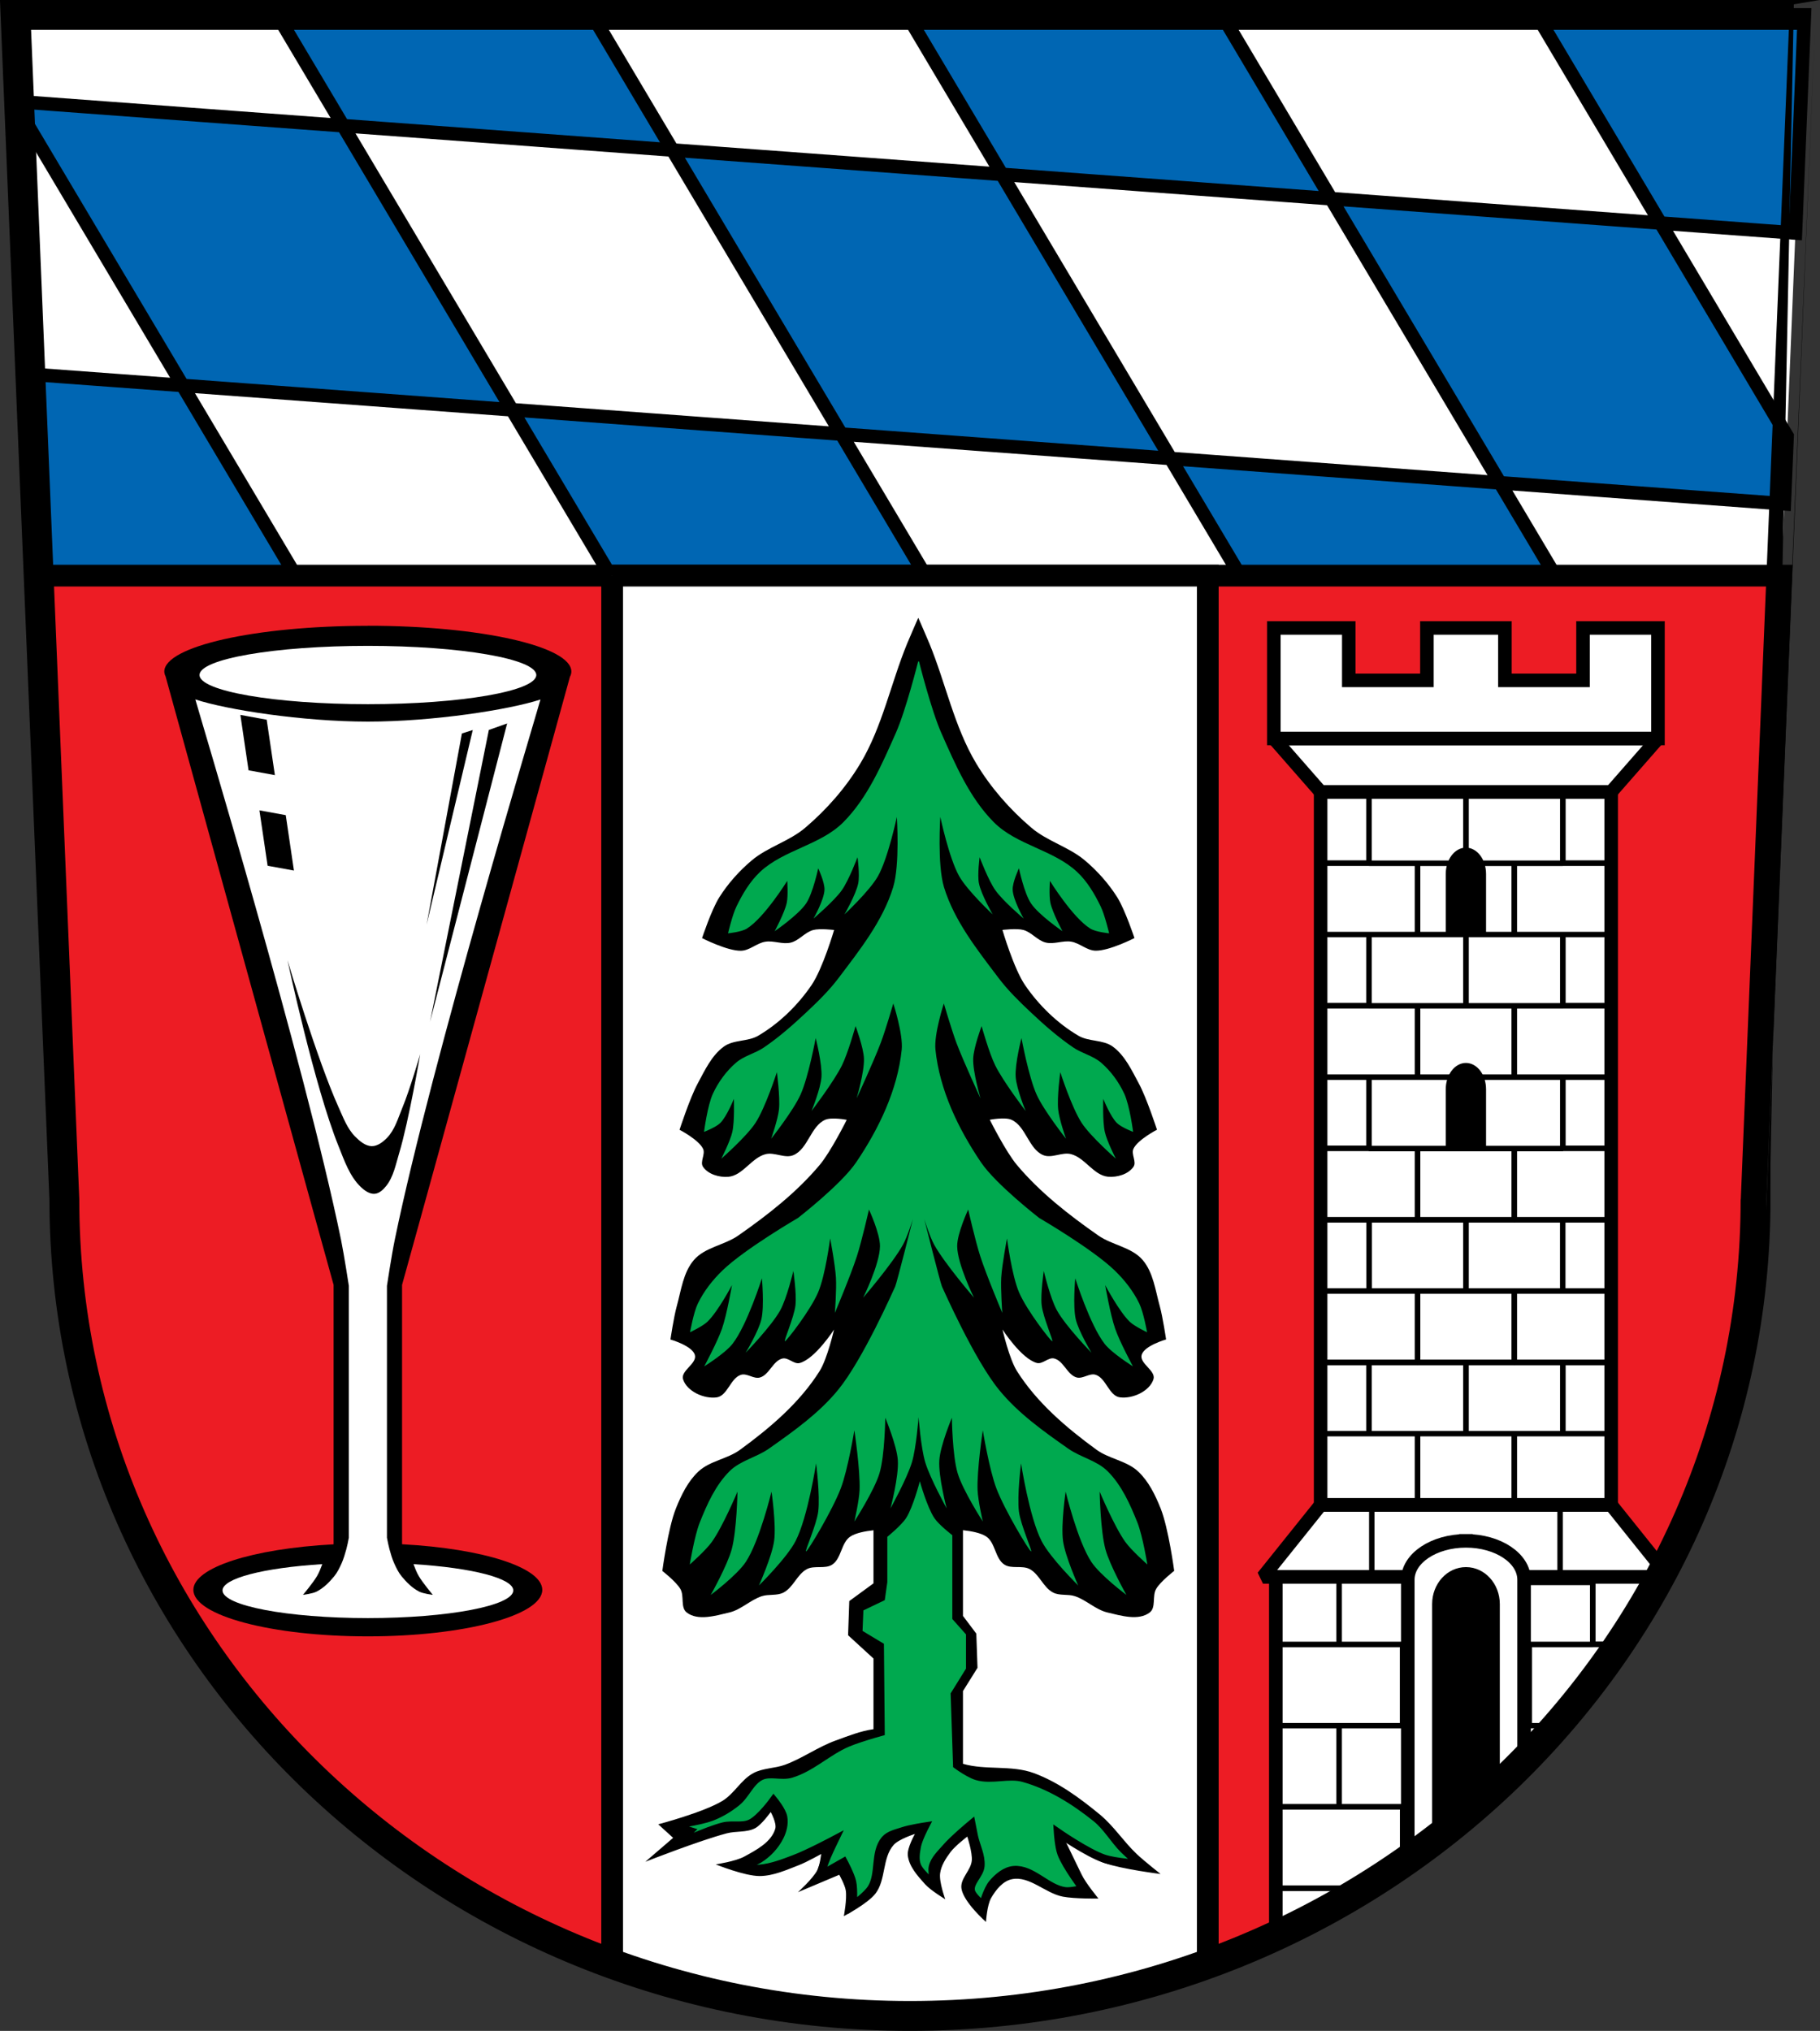 <?xml version="1.0" encoding="UTF-8"?>
<svg id="svg4229" xmlns="http://www.w3.org/2000/svg" viewBox="0 0 257.89 287.69">
  <rect x="0" y="0" width="257.89" height="287.69" fill="#333333" stroke="none"/>
  <defs>
    <style>
      .cls-1, .cls-2, .cls-3, .cls-4, .cls-5, .cls-6, .cls-7, .cls-8, .cls-9, .cls-10, .cls-11, .cls-12, .cls-13 {
        stroke: #000;
      }

      .cls-1, .cls-2, .cls-6, .cls-7, .cls-9, .cls-12 {
        stroke-linecap: round;
      }

      .cls-1, .cls-14, .cls-13 {
        fill: #000;
      }

      .cls-1, .cls-13 {
        stroke-width: .38px;
      }

      .cls-2, .cls-5, .cls-6, .cls-7, .cls-9 {
        stroke-width: 1.92px;
      }

      .cls-2, .cls-8 {
        fill: none;
      }

      .cls-3 {
        fill: #ed1c24;
      }

      .cls-3, .cls-4 {
        stroke-width: 3.08px;
      }

      .cls-3, .cls-4, .cls-5, .cls-8, .cls-10, .cls-13 {
        stroke-linecap: square;
      }

      .cls-14, .cls-15, .cls-16 {
        stroke-width: 0px;
      }

      .cls-4, .cls-5, .cls-6, .cls-9, .cls-10, .cls-16, .cls-12 {
        fill: #fff;
      }

      .cls-7 {
        fill: #0066b3;
      }

      .cls-7, .cls-15, .cls-10, .cls-11 {
        fill-rule: evenodd;
      }

      .cls-8 {
        stroke-width: 4.23px;
      }

      .cls-15, .cls-11 {
        fill: #00a94f;
      }

      .cls-9, .cls-12 {
        stroke-linejoin: bevel;
      }

      .cls-10, .cls-12 {
        stroke-width: .77px;
      }

      .cls-11 {
        stroke-width: 1.15px;
      }
    </style>
  </defs>
  <path id="path959" class="cls-16" d="M2.2,2.11l6.92,167.81c0,63.87,53.65,115.65,119.82,115.65,66.18,0,119.82-51.78,119.82-115.65h0S255.68,2.11,255.68,2.11H2.2"/>
  <path id="path961" class="cls-7" d="M39.28,2.11l9.33,15.69,46.67,3.45-11.38-19.14h-44.62ZM95.28,21.25l23.93,40.24-46.67-3.45,23.93,40.24,46.67,3.45-23.93-40.24,46.67,3.45-23.93-40.24-46.67-3.45ZM141.95,24.7l46.67,3.45-15.48-26.04h-44.61l13.43,22.59h0ZM188.61,28.15l23.93,40.24,40.29,2.98.4-9.6-17.94-30.18-46.67-3.45h0ZM235.28,31.6l19.13,1.41,1.27-30.9h-37.93l17.53,29.49h0ZM165.87,64.95l23.93,40.24,46.67,3.45-23.93-40.24-46.67-3.45ZM72.54,58.05l-23.93-40.24L2.71,14.41l.05,1.33,23.11,38.86,46.67,3.45h0ZM25.87,54.6l-21.57-1.59,1.59,38.6,43.91,3.25-23.93-40.24h0ZM49.8,94.84l23.93,40.24,46.67,3.45-23.93-40.24-46.67-3.45Z"/>
  <path id="path963" class="cls-3" d="M5.48,81.54l3.64,88.38c0,63.87,53.65,115.65,119.82,115.65,66.18,0,119.82-51.78,119.82-115.65h0s3.64-88.38,3.64-88.38H5.48h0Z"/>
  <path id="path965" class="cls-4" d="M86.74,81.54v196.57c13.49,4.92,27.78,7.45,42.2,7.47,14.42-.05,28.72-2.61,42.2-7.56V81.54h-84.4Z"/>
  <path id="path971" class="cls-14" d="M52.13,88.65c-15.93,0-28.85,2.91-28.85,6.49h0c.01.22.07.45.18.67.24.87,14.15,51.28,21.24,76.92.86,3.09,2.57,9.28,2.57,9.28h0v36.75c-11.54.62-19.86,3.31-19.87,6.45,0,3.64,11.07,6.59,24.72,6.59h0c13.65,0,24.72-2.95,24.72-6.59h0c0-3.14-8.32-5.84-19.87-6.46v-36.74h0s1.71-6.19,2.57-9.28c7.08-25.62,20.96-75.89,21.22-76.86.13-.24.2-.49.2-.74,0-3.58-12.91-6.49-28.85-6.49h0"/>
  <path id="path973" class="cls-16" d="M52.13,91.49c-13.18,0-23.86,1.85-23.86,4.13s10.68,4.13,23.86,4.13,23.86-1.85,23.86-4.13-10.68-4.13-23.86-4.13M27.68,99.08c.37,1.42,15.45,51.28,20.64,76.53.44,2.16,1.11,6.53,1.11,6.53v35.69c-.12.61-.21,1.1-.36,1.64-.19.67-.38,1.34-.66,1.97-.29.65-.61,1.31-1.06,1.86-.7.85-1.51,1.66-2.49,2.16-.59.3-1.93.46-1.93.46,0,0,1.43-1.7,1.99-2.66.31-.53.53-1.12.75-1.69-8.43.53-14.13,2.03-14.14,3.72,0,2.17,9.22,3.92,20.6,3.92s20.6-1.75,20.6-3.92c0-1.69-5.7-3.19-14.14-3.72.22.58.44,1.16.75,1.69.56.96,1.99,2.66,1.99,2.66,0,0-1.34-.16-1.93-.46-.98-.5-1.79-1.31-2.49-2.16-.45-.55-.77-1.21-1.06-1.86-.28-.63-.48-1.31-.66-1.97-.15-.54-.24-1.04-.36-1.64v-35.69s.66-4.37,1.11-6.53c5.19-25.23,20.26-75.07,20.64-76.52-4.42,1.45-15.22,3.13-24.44,3.13-9.24,0-20.04-1.68-24.45-3.14M34.06,101.27l3.73.68,1.16,7.85-3.73-.68-1.16-7.85ZM71.86,102.48l-10.92,42.25,8.33-41.33,2.59-.92ZM66.99,103.41l-6.54,27.57,5-27.08,1.54-.49ZM36.76,114.79l3.73.68,1.16,7.85-3.73-.68-1.16-7.85ZM40.74,136.04s4.21,14.11,7.23,20.8c.66,1.45,1.23,3.03,2.35,4.16.64.64,1.45,1.34,2.35,1.36.82.01,1.6-.59,2.17-1.18,1.11-1.14,1.56-2.78,2.17-4.25,1.03-2.46,2.53-7.6,2.53-7.6,0,0-1.6,9.44-2.98,14.02-.48,1.59-.8,3.35-1.84,4.65-.41.51-.97,1.06-1.63,1.11-.73.05-1.43-.46-1.96-.96-1.59-1.52-2.34-3.75-3.16-5.79-3.41-8.43-7.23-26.31-7.23-26.31"/>
  <path id="path975" class="cls-12" d="M207.72,172.79h13.72v10.1h-13.72v-10.1Z"/>
  <path id="path977" class="cls-12" d="M193.99,172.79h13.72v10.1h-13.72v-10.1Z"/>
  <path id="path979" class="cls-12" d="M187.13,112.18v10.1h6.86v-10.1h-6.86ZM221.44,112.18v10.1h6.86v-10.1h-6.86ZM187.13,132.38v10.1h6.86v-10.1h-6.86ZM221.44,132.38v10.1h6.86v-10.1h-6.86ZM187.13,152.59v10.1h6.86v-10.1h-6.86ZM221.44,152.59v10.1h6.86v-10.1h-6.86ZM187.13,172.79v10.1h6.86v-10.1h-6.86ZM221.44,172.79v10.1h6.86v-10.1h-6.86ZM187.13,192.99v10.1h6.86v-10.1h-6.86ZM221.44,192.99v10.1h6.86v-10.1h-6.86Z"/>
  <path id="path981" class="cls-12" d="M200.86,162.68h13.72v10.1h-13.72v-10.1Z"/>
  <path id="path983" class="cls-12" d="M187.13,162.68h13.72v10.1h-13.72v-10.1Z"/>
  <path id="path985" class="cls-12" d="M214.58,162.68h13.72v10.1h-13.72v-10.1Z"/>
  <path id="path987" class="cls-12" d="M207.72,192.99h13.72v10.1h-13.72v-10.1Z"/>
  <path id="path989" class="cls-12" d="M193.99,192.99h13.72v10.1h-13.72v-10.1Z"/>
  <path id="path991" class="cls-12" d="M200.86,182.88h13.72v10.1h-13.72v-10.1Z"/>
  <path id="path993" class="cls-12" d="M187.13,182.88h13.72v10.1h-13.72v-10.1Z"/>
  <path id="path995" class="cls-12" d="M214.58,182.88h13.72v10.1h-13.72v-10.1Z"/>
  <path id="path997" class="cls-12" d="M207.72,152.59h13.72v10.1h-13.72v-10.1Z"/>
  <path id="path999" class="cls-12" d="M193.99,152.59h13.72v10.1h-13.72v-10.1Z"/>
  <path id="path1001" class="cls-12" d="M200.86,142.48h13.72v10.1h-13.72v-10.1Z"/>
  <path id="path1003" class="cls-12" d="M187.13,142.48h13.72v10.1h-13.72v-10.1Z"/>
  <path id="path1005" class="cls-12" d="M214.58,142.48h13.72v10.1h-13.72v-10.1Z"/>
  <path id="path1007" class="cls-12" d="M207.72,132.38h13.72v10.1h-13.72v-10.1Z"/>
  <path id="path1009" class="cls-12" d="M193.99,132.38h13.72v10.1h-13.72v-10.1Z"/>
  <path id="path1011" class="cls-12" d="M200.86,122.28h13.72v10.1h-13.72v-10.1Z"/>
  <path id="path1013" class="cls-12" d="M187.13,122.28h13.72v10.1h-13.72v-10.1Z"/>
  <path id="path1015" class="cls-12" d="M214.58,122.28h13.72v10.1h-13.72v-10.1Z"/>
  <path id="path1017" class="cls-12" d="M207.72,112.18h13.72v10.1h-13.72v-10.1Z"/>
  <path id="path1019" class="cls-12" d="M193.99,112.18h13.72v10.1h-13.72v-10.1Z"/>
  <path id="path1021" class="cls-12" d="M200.86,203.09h13.72v10.1h-13.72v-10.1Z"/>
  <path id="path1023" class="cls-12" d="M187.13,203.09h13.72v10.1h-13.72v-10.1Z"/>
  <path id="path1025" class="cls-12" d="M214.58,203.09h13.72v10.1h-13.72v-10.1Z"/>
  <path id="path1031" class="cls-2" d="M187.13,112.18h41.17v101h-41.17v-101Z"/>
  <path id="path1033" class="cls-1" d="M207.72,120.26c-1.47,0-2.67,1.59-2.67,3.54h0v8.58h5.33v-8.58c0-1.96-1.19-3.54-2.67-3.54h0ZM207.72,150.76c-1.47,0-2.67,1.59-2.67,3.54h0v8.58h5.33v-8.58c0-1.96-1.19-3.54-2.67-3.54h0Z"/>
  <path id="path1035" class="cls-9" d="M180.5,104.61l6.63,7.57h41.17l6.63-7.57h-54.43Z"/>
  <path id="path1037" class="cls-6" d="M180.5,88.95v15.66h54.43v-15.66h-10.62v7.43h-11.07v-7.43h-11.05v7.43h-11.07v-7.43h-10.62Z"/>
  <path id="path1039" class="cls-9" d="M178.96,223.38l8.17-10.19h41.17l8.17,10.19h-57.51Z"/>
  <path id="path1045" class="cls-10" d="M194.38,213.19v10.11"/>
  <path id="path1047" class="cls-10" d="M221.06,213.19v10.11"/>
  <path id="path1051" class="cls-12" d="M180.79,232.94h17.95v11.51h-17.95v-11.51Z"/>
  <path id="path1053" class="cls-12" d="M180.78,223.38v9.56h8.98v-9.56h-8.98ZM225.68,223.38v9.56h3.7c1.89-2.84,3.65-5.76,5.28-8.75v-.81h-8.98ZM180.78,244.45v11.51h8.98v-11.51h-8.98ZM180.78,267.47v6.56c3.06-1.41,6.05-2.95,8.98-4.61v-1.95h-8.98Z"/>
  <path id="path1055" class="cls-12" d="M189.76,244.45h17.95v11.51h-17.95v-11.51Z"/>
  <path id="path1057" class="cls-12" d="M189.76,223.55h17.95v9.39h-17.95v-9.39Z"/>
  <path id="path1059" class="cls-12" d="M180.79,255.96v11.51h12.28c1.93-1.17,3.82-2.39,5.68-3.66v-7.85h-17.95Z"/>
  <path id="path1061" class="cls-12" d="M216.7,232.94v11.51h3.7c3.24-3.65,6.23-7.5,8.97-11.51h-12.68,0Z"/>
  <path id="path1063" class="cls-12" d="M207.72,244.45v11.51h1.1c4.13-3.57,8-7.42,11.58-11.51h-12.68Z"/>
  <path id="path1065" class="cls-12" d="M207.73,224.16h17.95v8.78h-17.95v-8.78Z"/>
  <path id="path1071" class="cls-2" d="M180.78,223.38v50.65c23-10.66,41.87-28.12,53.87-49.84v-.81h-53.87Z"/>
  <path id="path1073" class="cls-5" d="M207.72,218.27c-4.55,0-8.24,2.47-8.24,5.51v39.48c5.92-4.15,11.44-8.81,16.48-13.93v-25.55c0-3.05-3.69-5.51-8.24-5.51h0"/>
  <path id="path1077" class="cls-13" d="M207.72,222.18c-2.54,0-4.6,2.25-4.6,5.04v33.37c3.2-2.44,6.28-5.04,9.21-7.78v-25.59c0-2.78-2.06-5.04-4.6-5.04h0Z"/>
  <path id="path1079" class="cls-8" d="M2.2,2.11l6.92,167.81c0,63.87,53.65,115.65,119.82,115.65,66.18,0,119.82-51.78,119.82-115.65h0S255.68,2.11,255.68,2.11H2.2Z"/>
  <path id="path1085" class="cls-14" d="M130.1,87.55s-1.05,2.38-1.55,3.59c-2.32,5.64-3.52,11.81-6.66,17.04-2.06,3.43-4.77,6.51-7.81,9.09-2.25,1.91-5.3,2.71-7.56,4.61-1.78,1.5-3.37,3.28-4.61,5.25-1.11,1.77-2.43,5.76-2.43,5.76,0,0,3.58,1.83,5.51,1.79,1.23-.02,2.24-1.09,3.46-1.28,1.18-.19,2.42.41,3.59.13,1.19-.29,2.02-1.48,3.2-1.79.95-.25,2.95,0,2.95,0,0,0-1.61,5.49-3.2,7.81-1.96,2.87-4.57,5.41-7.56,7.17-1.47.86-3.49.53-4.87,1.54-1.73,1.26-2.69,3.36-3.71,5.25-1.11,2.06-2.56,6.53-2.56,6.53,0,0,2.71,1.4,3.33,2.69.37.77-.48,1.86,0,2.56.72,1.06,2.31,1.52,3.59,1.41,2.04-.18,3.27-2.68,5.25-3.2,1.28-.34,2.75.65,3.97.13,2.06-.88,2.44-4.08,4.48-5,.94-.42,3.07,0,3.07,0,0,0-2.24,4.5-3.84,6.4-3.27,3.89-7.36,7.08-11.53,9.99-1.96,1.37-4.72,1.65-6.28,3.46-1.52,1.76-1.81,4.29-2.43,6.53-.43,1.55-.9,4.74-.9,4.74,0,0,3.08.87,3.46,2.18.35,1.23-2.06,2.24-1.67,3.46.55,1.71,2.96,2.79,4.74,2.56,1.56-.2,1.96-2.73,3.46-3.2.86-.27,1.82.63,2.69.38,1.34-.38,1.84-2.38,3.2-2.69.82-.18,1.62.85,2.43.64,2.19-.58,4.87-4.74,4.87-4.74,0,0-.94,4.13-2.05,5.89-2.82,4.47-7,8.03-11.27,11.14-1.79,1.31-4.27,1.56-5.89,3.07-1.5,1.4-2.44,3.35-3.2,5.25-1.12,2.8-1.92,8.84-1.92,8.84,0,0,1.96,1.52,2.56,2.56.58,1-.02,2.63.9,3.33,1.59,1.22,4.07.46,6.02,0,1.67-.39,2.98-1.77,4.61-2.31.99-.32,2.15-.04,3.07-.51,1.4-.72,1.94-2.6,3.33-3.33,1.08-.56,2.58.03,3.59-.64,1.31-.87,1.25-3.1,2.56-3.97.77-.51,2.1-.76,3.28-.89v7.52l-3.43,2.51-.17,4.84,3.6,3.3v10.01c-1.83.25-3.61.97-5.35,1.6-2.5.9-4.7,2.52-7.2,3.44-1.45.53-3.13.45-4.49,1.19-1.73.93-2.7,2.93-4.39,3.94-2.76,1.65-9.07,3.3-9.07,3.3l2.11,1.92-3.94,3.39s7.6-2.99,11.54-4.03c1.32-.35,2.83-.09,4.03-.73.93-.5,2.2-2.29,2.2-2.29,0,0,.88,1.59.64,2.38-.56,1.89-2.67,3-4.4,3.94-1.22.67-4.03,1.1-4.03,1.1,0,0,4.08,1.66,6.23,1.65,1.93-.01,3.78-.86,5.59-1.56,1.08-.42,3.12-1.56,3.12-1.56,0,0-.19,1.59-.55,2.29-.64,1.23-2.75,3.12-2.75,3.12l5.86-2.47s.79,1.41.92,2.2c.2,1.21-.27,3.66-.27,3.66,0,0,3.37-1.75,4.49-3.21,1.49-1.94.94-5.04,2.56-6.87.75-.85,3.02-1.56,3.02-1.56,0,0-1.12,1.97-1.01,3.02.17,1.59,1.4,2.93,2.47,4.12.79.87,2.84,2.11,2.84,2.11,0,0-.89-2.43-.73-3.66.14-1.11.8-2.12,1.47-3.02.64-.87,2.38-2.2,2.38-2.2,0,0,.74,2.24.64,3.39-.12,1.4-1.66,2.55-1.47,3.94.27,1.95,3.48,4.76,3.48,4.76,0,0,.15-2.39.73-3.39.66-1.14,1.64-2.39,2.93-2.66,2.5-.52,4.73,1.99,7.24,2.47,1.65.32,5.04.27,5.04.27,0,0-1.78-2.15-2.38-3.39-.6-1.23-2.24-4.62-2.24-4.62,0,0,3.89,2.43,5.45,2.97,2.55.89,7.97,1.56,7.97,1.56,0,0-2.32-1.83-3.39-2.84-1.85-1.75-3.25-3.97-5.22-5.59-2.84-2.34-5.9-4.59-9.34-5.86-3.16-1.17-6.85-.38-10.05-1.32v-10.3l2.06-3.3-.17-4.84-1.89-2.51v-12.14c1.19.13,2.52.38,3.29.89,1.31.87,1.25,3.1,2.56,3.97,1.01.67,2.51.08,3.59.64,1.39.73,1.93,2.61,3.33,3.33.92.48,2.09.19,3.07.51,1.63.53,2.94,1.91,4.61,2.31,1.95.46,4.43,1.22,6.02,0,.91-.7.32-2.34.9-3.33.6-1.05,2.56-2.56,2.56-2.56,0,0-.8-6.04-1.92-8.84-.76-1.9-1.7-3.85-3.2-5.25-1.62-1.51-4.1-1.77-5.89-3.07-4.27-3.11-8.45-6.68-11.27-11.14-1.11-1.76-2.05-5.89-2.05-5.89,0,0,2.68,4.16,4.87,4.74.81.21,1.61-.82,2.43-.64,1.36.31,1.86,2.31,3.2,2.69.87.25,1.83-.65,2.69-.38,1.5.47,1.9,3.01,3.46,3.2,1.78.23,4.19-.85,4.74-2.56.39-1.22-2.02-2.23-1.67-3.46.38-1.31,3.46-2.18,3.46-2.18,0,0-.47-3.19-.9-4.74-.62-2.24-.92-4.77-2.43-6.53-1.56-1.81-4.32-2.09-6.28-3.46-4.17-2.91-8.26-6.1-11.53-9.99-1.6-1.91-3.84-6.4-3.84-6.4,0,0,2.14-.42,3.07,0,2.04.91,2.43,4.12,4.48,5,1.22.52,2.69-.47,3.97-.13,1.98.52,3.21,3.02,5.25,3.2,1.28.11,2.86-.35,3.59-1.41.48-.71-.37-1.79,0-2.56.62-1.29,3.33-2.69,3.33-2.69,0,0-1.45-4.47-2.56-6.53-1.02-1.89-1.98-3.99-3.71-5.25-1.37-1-3.4-.67-4.87-1.54-2.99-1.76-5.6-4.31-7.56-7.17-1.59-2.32-3.2-7.81-3.2-7.81,0,0,2-.25,2.95,0,1.18.31,2.01,1.51,3.2,1.79,1.16.28,2.41-.32,3.59-.13,1.21.2,2.23,1.26,3.46,1.28,1.93.04,5.51-1.79,5.51-1.79,0,0-1.33-4-2.43-5.76-1.24-1.97-2.83-3.75-4.61-5.25-2.26-1.9-5.31-2.7-7.56-4.61-3.05-2.59-5.75-5.67-7.81-9.09-3.14-5.23-4.34-11.4-6.66-17.04-.5-1.2-1.55-3.59-1.55-3.59"/>
  <path id="path1087" class="cls-11" d="M126.26,244.94l4.44-.8,4.1,5.3s2.27,1.76,3.62,2.16c2.11.63,4.48-.33,6.6.26,3.77,1.05,7.23,3.21,10.28,5.66,1.55,1.24,2.54,3.05,3.94,4.46.73.73,2.31,2.06,2.31,2.06,0,0-3.5-.21-5.14-.77-2.36-.81-6.51-3.68-6.51-3.68,0,0,.14,2.04.5,2.98.69,1.83,3.1,4.99,3.1,4.99,0,0-1.71.45-2.57.34-2.6-.34-4.67-3.22-7.28-3-1.18.1-2.23.99-3,1.89-.74.85-1.37,3.08-1.37,3.08,0,0-1.57-1.18-1.71-2.06-.2-1.24,1.28-2.26,1.37-3.51.11-1.43-.64-2.8-.94-4.2-.12-.57-.34-1.71-.34-1.71,0,0-2.53,2.1-3.6,3.34-.72.84-1.64,1.66-1.89,2.74-.2.87.43,2.66.43,2.66,0,0-2.18-1.63-2.66-2.83-.35-.88-.18-1.9,0-2.83.19-.97,1.11-2.74,1.11-2.74,0,0-2.1.32-3.1.66-.89.3-1.95.5-2.56,1.22-1.52,1.82-.66,4.83-1.89,6.85-.63,1.04-2.66,2.48-2.66,2.48,0,0,.15-2.25-.09-3.34-.22-1-1.2-2.83-1.2-2.83l-3.37,1.91s.61-1.8.98-2.68c.34-.81,1.11-2.4,1.11-2.4,0,0-3.76,2-5.74,2.74-1.58.6-3.2,1.22-4.88,1.37-1.17.1-3.51-.34-3.51-.34,0,0,2.42-.4,3.43-1.03,1.22-.76,2.27-1.89,2.91-3.17.42-.83.67-1.82.51-2.74-.15-.91-1.37-2.4-1.37-2.4,0,0-1.87,2.59-3.26,3.26-1.16.56-2.6.12-3.86.43-2.41.6-6.94,2.74-6.94,2.74l2.17-2.09-2.6-.82s3.92-.5,5.74-1.2c1.27-.49,2.45-1.21,3.51-2.06,1.31-1.05,1.92-2.95,3.43-3.68,1.29-.62,2.91.07,4.28-.34,2.9-.87,5.18-3.18,7.97-4.37,1.99-.85,6.18-1.95,6.18-1.95h0Z"/>
  <path id="path1089" class="cls-15" d="M130.1,93.7s-1.73,6.91-3.17,10.15c-1.98,4.46-3.99,9.16-7.43,12.62-3.23,3.25-8.47,3.91-11.81,7.05-1.44,1.36-2.48,3.12-3.34,4.9-.58,1.19-1.19,3.79-1.19,3.79,0,0,1.89-.18,2.67-.67,2.5-1.56,5.72-6.76,5.72-6.76,0,0,.15,2.1-.07,3.12-.31,1.42-1.71,4.01-1.71,4.01,0,0,3.35-2.29,4.46-3.94.97-1.46,1.71-4.97,1.71-4.97,0,0,.93,1.99.89,3.04-.06,1.46-1.56,4.08-1.56,4.08,0,0,2.92-2.47,4.01-4.01,1-1.41,2.23-4.68,2.23-4.68,0,0,.34,2.48.1,3.69-.31,1.58-1.95,4.41-1.95,4.41,0,0,3.57-3.33,4.75-5.42,1.44-2.56,2.67-8.39,2.67-8.39,0,0,.45,6.77-.52,9.95-1.46,4.78-4.71,8.86-7.72,12.85-1.35,1.79-2.97,3.37-4.6,4.9-1.9,1.78-3.86,3.51-6.01,4.97-1.24.84-2.81,1.17-3.94,2.15-1.38,1.19-2.5,2.73-3.27,4.38-.78,1.68-1.26,5.42-1.26,5.42,0,0,1.68-.65,2.3-1.26.93-.92,1.93-3.42,1.93-3.42,0,0,.12,3.15-.22,4.68-.3,1.33-1.56,3.79-1.56,3.79,0,0,3.55-3.1,4.83-5.05,1.43-2.18,3.04-7.2,3.04-7.2,0,0,.48,3.52.3,5.27-.15,1.43-1.11,4.16-1.11,4.16,0,0,3.13-3.96,4.16-6.24,1.14-2.52,2.15-8.02,2.15-8.02,0,0,.94,3.65.82,5.5-.11,1.67-1.41,4.83-1.41,4.83,0,0,3.16-4.14,4.31-6.46.87-1.76,1.93-5.57,1.93-5.57,0,0,1.13,3.02,1.19,4.6.07,1.91-1.04,5.64-1.04,5.64,0,0,2.41-5.19,3.42-7.87.69-1.82,1.78-5.57,1.78-5.57,0,0,1.41,4.33,1.19,6.54-.59,5.71-3.24,11.22-6.46,15.97-2.13,3.14-8.24,7.87-8.24,7.87,0,0-7.57,4.41-10.69,7.43-1.4,1.35-2.64,2.93-3.49,4.68-.62,1.27-1.11,4.08-1.11,4.08,0,0,1.76-.83,2.45-1.48,1.51-1.44,3.49-5.2,3.49-5.2,0,0-.72,4.17-1.41,6.16-.64,1.86-2.52,5.35-2.52,5.35,0,0,2.96-1.84,4.01-3.19,2.08-2.68,4.16-9.28,4.16-9.28,0,0,.36,3.91-.07,5.79-.39,1.71-2.23,4.75-2.23,4.75,0,0,3.65-3.75,4.9-6.01.94-1.71,1.86-5.57,1.86-5.57,0,0,.47,3.22.3,4.83-.2,1.77-1.78,5.27-1.48,5.12.3-.15,3.58-4.35,4.68-6.91,1.04-2.4,1.71-7.65,1.71-7.65,0,0,.71,3.7.82,5.57.1,1.66-.15,4.98-.15,4.98,0,0,2.24-5.3,3.12-8.03.7-2.17,1.71-6.61,1.71-6.61,0,0,1.58,3.39,1.56,5.2-.03,2.55-2.38,7.28-2.38,7.28,0,0,4.12-4.77,5.64-7.5.63-1.14,1.41-3.64,1.41-3.64,0,0-2.3,9.13-2.52,9.58-.22.45-4.56,10.32-8.09,14.63-2.71,3.31-6.29,5.85-9.8,8.32-1.75,1.23-4.05,1.68-5.57,3.19-1.99,1.98-3.19,4.67-4.23,7.28-.75,1.89-1.41,5.94-1.41,5.94,0,0,2.25-1.98,3.12-3.19,1.56-2.17,3.64-7.13,3.64-7.13,0,0-.1,5.53-.82,8.17-.62,2.29-2.97,6.46-2.97,6.46,0,0,3.72-2.78,4.97-4.68,1.95-2.95,3.64-9.95,3.64-9.95,0,0,.69,4.67.37,6.98-.31,2.2-2.15,6.31-2.15,6.31,0,0,3.96-3.89,5.2-6.31,1.73-3.37,2.9-10.99,2.9-10.99,0,0,.58,4.57.3,6.83-.25,1.95-2.01,5.79-1.71,5.64.3-.15,3.69-5.75,4.9-8.91,1.01-2.63,1.93-8.24,1.93-8.24,0,0,.85,5.63.74,8.46-.06,1.5-.74,4.46-.74,4.46,0,0,2.82-4.37,3.56-6.83.76-2.53.82-7.87.82-7.87,0,0,1.64,3.93,1.78,6.01.16,2.3-1.04,6.83-1.04,6.83,0,0,2.35-4.23,3.04-6.54.62-2.06.94-6.38.94-6.38,0,0,.32,4.32.94,6.38.69,2.3,3.04,6.54,3.04,6.54,0,0-1.2-4.53-1.04-6.83.14-2.09,1.78-6.01,1.78-6.01,0,0,.06,5.34.82,7.87.74,2.46,3.56,6.83,3.56,6.83,0,0-.68-2.95-.74-4.46-.11-2.83.74-8.46.74-8.46,0,0,.92,5.61,1.93,8.24,1.21,3.16,4.6,8.76,4.9,8.91.3.15-1.46-3.69-1.71-5.64-.28-2.26.3-6.83.3-6.83,0,0,1.17,7.62,2.9,10.99,1.24,2.43,5.2,6.31,5.2,6.31,0,0-1.85-4.11-2.15-6.31-.32-2.31.37-6.98.37-6.98,0,0,1.69,7,3.64,9.95,1.25,1.9,4.97,4.68,4.97,4.68,0,0-2.35-4.17-2.97-6.46-.72-2.64-.82-8.17-.82-8.17,0,0,2.08,4.96,3.64,7.13.87,1.21,3.12,3.19,3.12,3.19,0,0-.66-4.05-1.41-5.94-1.04-2.61-2.24-5.3-4.23-7.28-1.52-1.51-3.82-1.96-5.57-3.19-3.51-2.46-7.09-5-9.8-8.32-3.53-4.31-7.87-14.18-8.09-14.63-.22-.45-2.52-9.58-2.52-9.58,0,0,.78,2.5,1.41,3.64,1.52,2.73,5.64,7.5,5.64,7.5,0,0-2.35-4.73-2.38-7.28-.02-1.81,1.56-5.2,1.56-5.2,0,0,1.01,4.44,1.71,6.61.88,2.73,3.12,8.03,3.12,8.03,0,0-.24-3.32-.15-4.98.11-1.87.82-5.57.82-5.57,0,0,.67,5.25,1.71,7.65,1.1,2.55,4.38,6.76,4.68,6.91s-1.29-3.36-1.48-5.12c-.18-1.6.3-4.83.3-4.83,0,0,.91,3.86,1.86,5.57,1.25,2.27,4.9,6.01,4.9,6.01,0,0-1.84-3.05-2.23-4.75-.43-1.88-.07-5.79-.07-5.79,0,0,2.08,6.6,4.16,9.28,1.05,1.35,4.01,3.19,4.01,3.19,0,0-1.88-3.48-2.52-5.35-.69-1.99-1.41-6.16-1.41-6.16,0,0,1.98,3.76,3.49,5.2.69.66,2.45,1.48,2.45,1.48,0,0-.5-2.82-1.11-4.08-.85-1.75-2.09-3.33-3.49-4.68-3.12-3.02-10.69-7.43-10.69-7.43,0,0-6.11-4.73-8.24-7.87-3.22-4.75-5.87-10.25-6.46-15.97-.23-2.2,1.19-6.54,1.19-6.54,0,0,1.1,3.74,1.78,5.57,1.01,2.68,3.42,7.87,3.42,7.87,0,0-1.11-3.73-1.04-5.64.06-1.58,1.19-4.6,1.19-4.6,0,0,1.06,3.81,1.93,5.57,1.15,2.32,4.31,6.46,4.31,6.46,0,0-1.3-3.15-1.41-4.83-.13-1.85.82-5.5.82-5.5,0,0,1.01,5.5,2.15,8.02,1.03,2.28,4.16,6.24,4.16,6.24,0,0-.97-2.73-1.11-4.16-.18-1.75.3-5.27.3-5.27,0,0,1.61,5.02,3.04,7.2,1.28,1.95,4.83,5.05,4.83,5.05,0,0-1.26-2.45-1.56-3.79-.34-1.52-.22-4.68-.22-4.68,0,0,1,2.5,1.93,3.42.62.61,2.3,1.26,2.3,1.26,0,0-.48-3.74-1.26-5.42-.77-1.65-1.89-3.19-3.27-4.38-1.13-.98-2.7-1.31-3.94-2.15-2.15-1.46-4.12-3.19-6.01-4.97-1.63-1.53-3.25-3.11-4.6-4.9-3.01-3.98-6.26-8.07-7.72-12.85-.97-3.18-.52-9.95-.52-9.95,0,0,1.23,5.84,2.67,8.39,1.18,2.09,4.75,5.42,4.75,5.42,0,0-1.64-2.83-1.95-4.41-.24-1.21.1-3.69.1-3.69,0,0,1.23,3.27,2.23,4.68,1.09,1.55,4.01,4.01,4.01,4.01,0,0-1.5-2.63-1.56-4.08-.04-1.06.89-3.04.89-3.04,0,0,.73,3.52,1.71,4.97,1.1,1.65,4.46,3.94,4.46,3.94,0,0-1.4-2.59-1.71-4.01-.22-1.02-.07-3.12-.07-3.12,0,0,3.21,5.2,5.72,6.76.78.49,2.67.67,2.67.67,0,0-.61-2.6-1.19-3.79-.86-1.78-1.9-3.55-3.34-4.9-3.34-3.14-8.58-3.8-11.81-7.05-3.44-3.46-5.45-8.16-7.43-12.62-1.44-3.24-3.17-10.15-3.17-10.15M130.34,209.82s-.94,3.65-1.94,5.21c-.68,1.06-2.67,2.67-2.67,2.67v6.42l-.36,2.55-3.03,1.45-.12,2.91,3.03,1.82.12,13.09,9.69,4.6-.36-10.66,2.18-3.51v-4.85l-1.94-2.18v-11.87s-1.89-1.45-2.54-2.42c-1.04-1.55-2.06-5.21-2.06-5.21"/>
</svg>